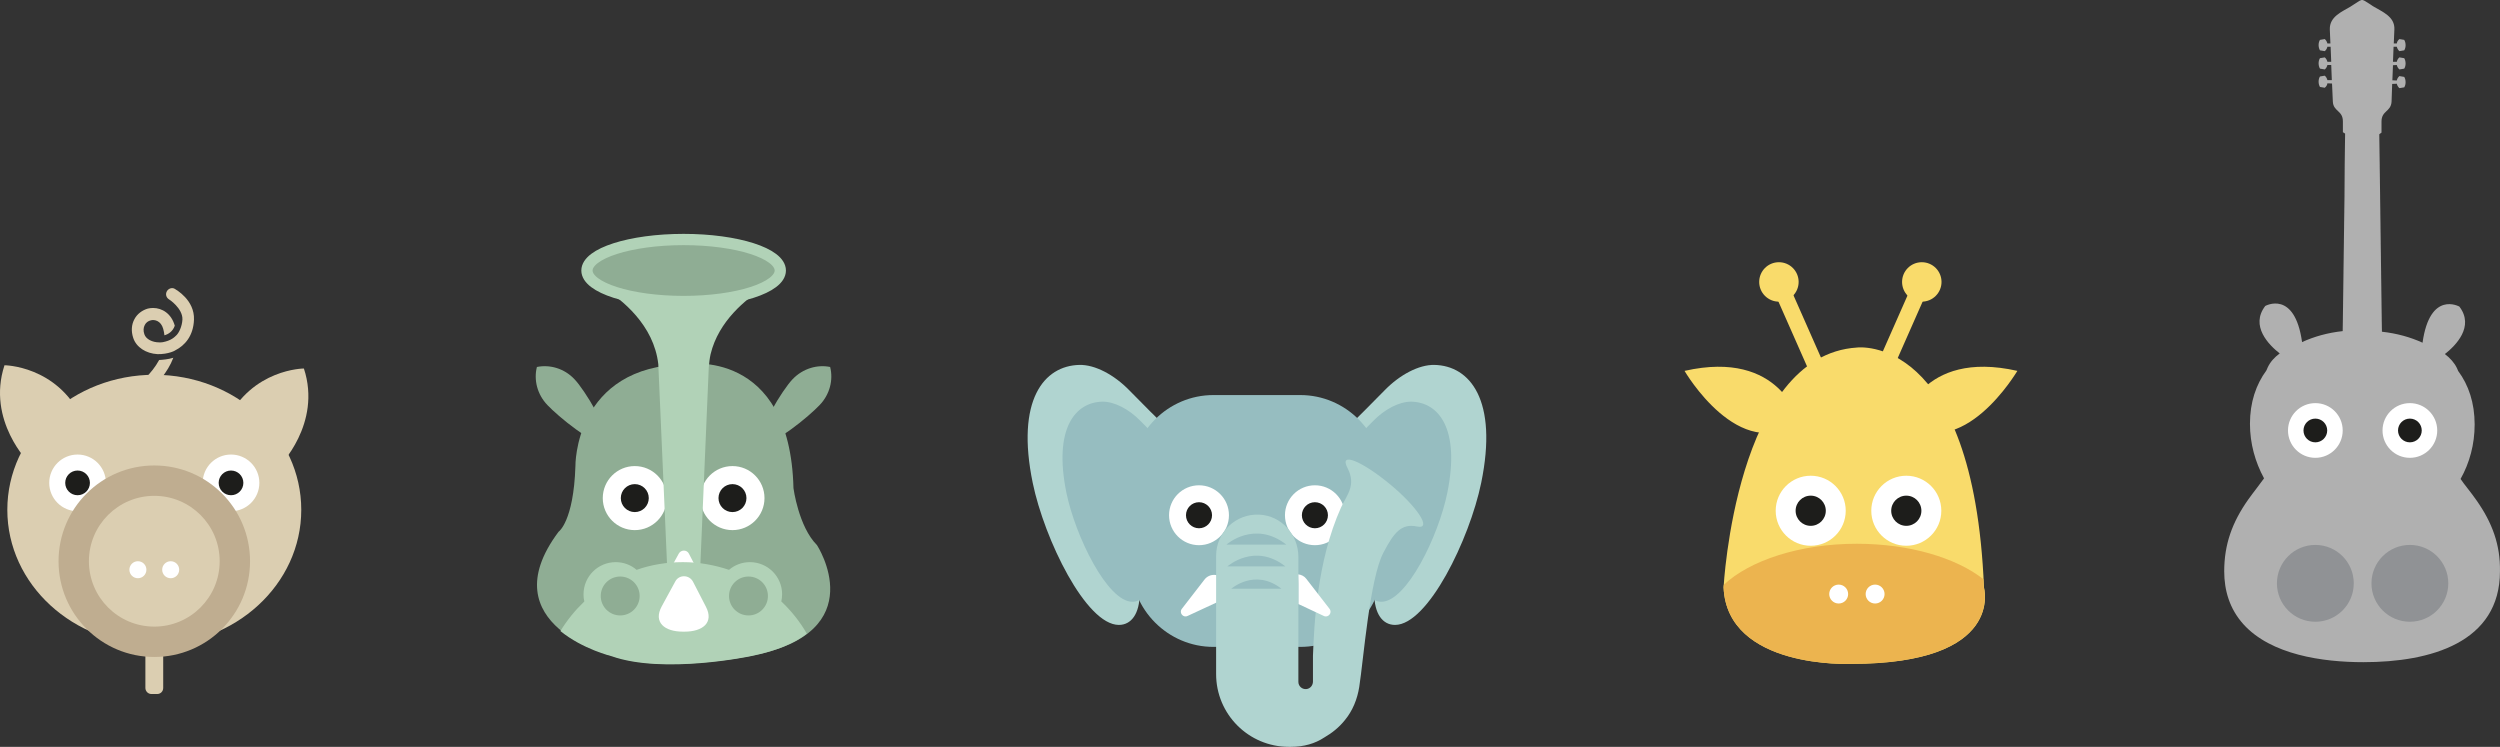 <svg xmlns="http://www.w3.org/2000/svg" xmlns:xlink="http://www.w3.org/1999/xlink" id="Capa_1" x="0px" y="0px" width="1258px" height="375.813px" viewBox="0 0 1258 375.813" xml:space="preserve">
<rect x="0" y="0" width="1258" height="375.813" fill="#333333" stroke="none"/>
<g>
	<path fill="#8FAD94" d="M345.226,183.237c0,0,52.315-8.464,54.048,62.41c0,0,2.549,19.376,11.829,28.655   c0,0,28.656,43.852-32.938,55.681c0,0-43.85,9.28-70.059,0c0,0-62.41-15.194-27.024-62.41c0,0,7.546-5.099,8.463-32.939   C289.546,234.736,288.731,184.053,345.226,183.237z"></path>
	<g>
		<g>
			<circle fill="#FFFFFF" cx="368.579" cy="250.644" r="16.113"></circle>
			<circle fill="#1D1D1B" cx="368.579" cy="250.645" r="7.036"></circle>
		</g>
		<g>
			<circle fill="#FFFFFF" cx="319.426" cy="250.644" r="16.113"></circle>
			<circle fill="#1D1D1B" cx="319.426" cy="250.645" r="7.036"></circle>
		</g>
	</g>
	<g>
		<path fill="#B1D2B7" d="M344.002,151.726c-17.132,0-32.225-2.855-40.893-7.138c9.892,6.119,25.902,18.968,28.146,38.649    l5.405,123.801h14.787l5.201-122.067c0.205-2.243,0.409-4.487,0.918-6.73c3.977-16.623,17.745-27.738,26.718-33.347    C375.514,148.973,360.727,151.726,344.002,151.726z"></path>
		
			<ellipse fill="#8FAD94" stroke="#B1D2B7" stroke-width="5.669" stroke-miterlimit="10" cx="344.002" cy="136.123" rx="48.643" ry="15.602"></ellipse>
	</g>
	<path fill="#FFFFFF" d="M341.555,278.586l-7.343,13.462c-1.02,1.938,0.306,4.282,2.549,4.282h14.277   c2.141,0,3.569-2.345,2.549-4.282l-6.934-13.462C345.634,276.547,342.677,276.547,341.555,278.586z"></path>
	<g>
		<path fill="#8FAD94" d="M289.036,190.784c5.201,5.405,17.745,25.902,16.113,32.327c-6.527,1.326-24.577-13.869-29.676-19.274    c-5.201-5.404-6.935-12.747-5.303-19.172C276.697,183.339,283.938,185.379,289.036,190.784z"></path>
		<path fill="#8FAD94" d="M398.866,190.784c-5.2,5.405-17.744,25.902-16.112,32.327c6.527,1.326,24.577-13.869,29.675-19.274    c5.201-5.404,6.935-12.747,5.304-19.172C411.308,183.339,404.067,185.379,398.866,190.784z"></path>
	</g>
	<g>
		<path fill="#B1D2B7" d="M406.005,318.867c-3.467-6.017-7.852-11.523-12.849-16.214c0.204-1.122,0.407-2.346,0.407-3.569    c0-8.974-7.24-16.215-16.214-16.215c-3.977,0-7.648,1.428-10.504,3.876c-7.342-2.448-15.092-3.876-23.25-3.876    c-8.159,0-16.011,1.326-23.251,3.876c-2.855-2.448-6.526-3.876-10.503-3.876c-8.974,0-16.215,7.241-16.215,16.215    c0,1.224,0.103,2.447,0.409,3.569c-4.589,4.385-8.668,9.382-12.034,14.889c11.116,9.076,25.698,12.645,25.698,12.645    c26.208,9.281,70.059,0,70.059,0C390.912,327.536,399.988,323.559,406.005,318.867z"></path>
		<circle fill="#8FAD94" cx="312.083" cy="299.9" r="9.79"></circle>
		<circle fill="#8FAD94" cx="376.635" cy="299.9" r="9.79"></circle>
	</g>
	<path fill="#FFFFFF" d="M339.821,292.558l-6.832,12.543c-4.386,8.057,1.427,12.747,10.605,12.747h0.918   c8.974,0,14.889-4.486,10.707-12.542l-6.526-12.646C346.756,289.091,341.657,289.091,339.821,292.558z"></path>
</g>
<g>
	<g>
		<path fill="#DBCEB1" d="M79.067,349.232h-2.853c-1.731,0-3.056-1.427-3.056-3.057v-36.264c0-1.732,1.427-3.057,3.056-3.057h2.853    c1.731,0,3.056,1.426,3.056,3.057v36.264C82.123,347.907,80.798,349.232,79.067,349.232z"></path>
		<ellipse fill="#DBCEB1" cx="77.641" cy="256.533" rx="73.955" ry="67.945"></ellipse>
		<g>
			<path fill="#DBCEB1" d="M14.79,233.104c0,0-21.698-21.392-12.53-49.303c0,0,26.078,0.102,38.811,26.281L14.79,233.104z"></path>
			<path fill="#DBCEB1" d="M140.391,234.734c0,0,21.698-21.392,12.529-49.303c0,0-26.078,0.102-38.812,26.281L140.391,234.734z"></path>
		</g>
		<g>
			<g>
				<circle fill="#FFFFFF" cx="39.033" cy="242.985" r="14.261"></circle>
				<circle fill="#1D1D1B" cx="39.033" cy="242.985" r="6.213"></circle>
			</g>
			<g>
				<circle fill="#FFFFFF" cx="116.248" cy="242.985" r="14.261"></circle>
				<circle fill="#1D1D1B" cx="116.248" cy="242.985" r="6.213"></circle>
			</g>
		</g>
		<g>
			<circle fill="#BFAD90" cx="77.641" cy="282.407" r="48.183"></circle>
			<circle fill="#DBCEB1" cx="77.641" cy="282.407" r="32.902"></circle>
		</g>
		<g>
			<circle fill="#FFFFFF" cx="85.892" cy="286.686" r="4.279"></circle>
			<circle fill="#FFFFFF" cx="69.39" cy="286.686" r="4.279"></circle>
		</g>
	</g>
	<g>
		<path fill="#DBCEB1" d="M84.058,146.416c-0.917,1.427-0.509,3.26,0.917,4.177c0.102,0,7.029,4.584,6.825,10.187    c-0.204,3.667-1.833,6.723-2.955,7.843c-1.121,1.121-2.75,2.75-6.927,3.565c-0.611,0.102-1.121,0.102-1.732,0.102    c-3.565,0-6.723-1.629-7.538-4.074c-0.611-1.732-0.509-3.361,0.204-4.686c0.611-1.222,1.732-2.038,3.056-2.343    c1.833-0.509,5.094,0.204,6.214,4.279c0.305,1.12,0.509,2.139,0.611,3.26c1.833-0.509,4.177-1.833,5.195-4.788l0,0v-0.102    c-1.732-6.112-6.418-8.862-10.899-8.862c-0.917,0-1.833,0.102-2.649,0.306c-2.852,0.814-5.399,2.75-6.723,5.296    c-1.528,2.75-1.731,6.113-0.611,9.474c1.527,4.686,6.417,7.844,12.224,8.149c5.501,0.102,8.964-1.833,8.964-1.935    c4.789-2.445,9.066-7.233,9.373-15.382c0.407-9.982-9.168-15.178-9.576-15.483C86.809,144.582,84.975,144.99,84.058,146.416z"></path>
		<path fill="#DBCEB1" d="M81.41,190.015c2.241-2.853,4.38-6.214,5.807-9.983c-2.649,0.815-5.399,1.019-7.131,1.121    c-1.936,3.565-4.38,6.519-6.723,8.862H81.41z"></path>
	</g>
</g>
<g>
	<g>
		<g>
			<path fill="#B0D4D0" d="M721.842,183.626c-7.829-0.195-17.516,4.991-25.051,12.721c-5.872,6.067-14.972,15.07-20.746,20.746     c-8.806,8.611-5.577,23.191,8.122,24.366c4.012,0.392,7.34,3.327,7.34,7.339v49.71c0,10.471,4.305,15.95,10.471,15.95     c16.537,0,37.479-43.056,43.35-71.435C753.938,201.24,739.651,184.018,721.842,183.626z"></path>
			<path fill="#96BDC0" d="M728.301,247.917c6.555-32.292-4.404-45.502-18.104-45.796c-6.066-0.098-13.503,3.816-19.277,9.785     c-4.501,4.697-11.546,11.646-15.95,15.95c-1.467,1.371-2.446,3.034-3.033,4.697c1.566,4.6,5.774,8.318,12.33,8.905     c4.012,0.392,7.339,3.327,7.339,7.339v49.71c0,1.272,0.099,2.446,0.195,3.523c0.979,0.488,2.056,0.782,3.23,0.782     C707.75,302.912,723.896,269.738,728.301,247.917z"></path>
		</g>
		<g>
			<path fill="#B0D4D0" d="M543.159,183.626c7.829-0.195,17.516,4.991,25.051,12.721c5.872,6.067,14.972,15.07,20.745,20.746     c8.807,8.611,5.578,23.191-8.121,24.366c-4.013,0.392-7.34,3.327-7.34,7.339v49.71c0,10.471-4.306,15.95-10.47,15.95     c-16.538,0-37.479-43.056-43.35-71.435C511.063,201.24,525.35,184.018,543.159,183.626z"></path>
			<path fill="#96BDC0" d="M536.603,247.917c-6.556-32.292,4.404-45.502,18.104-45.796c6.067-0.098,13.504,3.816,19.277,9.785     c4.501,4.697,11.547,11.646,15.95,15.95c1.469,1.371,2.446,3.034,3.034,4.697c-1.565,4.6-5.774,8.318-12.331,8.905     c-4.012,0.392-7.339,3.327-7.339,7.339v49.71c0,1.272-0.097,2.446-0.195,3.523c-0.979,0.488-2.055,0.782-3.229,0.782     C557.251,302.912,541.104,269.738,536.603,247.917z"></path>
		</g>
	</g>
	<g>
		<path fill="#96BDC0" d="M654.322,325.516h-43.741c-22.8,0-41.49-18.69-41.49-41.49v-43.741c0-22.8,18.69-41.491,41.49-41.491    h43.741c22.8,0,41.489,18.69,41.489,41.491v43.741C695.812,306.924,677.22,325.516,654.322,325.516z"></path>
	</g>
	<g>
		<g>
			<circle fill="#FFFFFF" cx="603.339" cy="259.268" r="15.07"></circle>
			<circle fill="#1D1D1B" cx="603.339" cy="259.268" r="6.556"></circle>
		</g>
		<g>
			<circle fill="#FFFFFF" cx="661.662" cy="259.268" r="15.07"></circle>
			<circle fill="#1D1D1B" cx="661.662" cy="259.268" r="6.556"></circle>
		</g>
	</g>
	<path fill="#FFFFFF" d="M606.08,291.658l-11.352,14.678c-1.565,1.958,0.587,4.698,2.838,3.621l23.191-10.765l-4.795-7.144   C613.713,288.526,608.624,288.331,606.08,291.658z"></path>
	<path fill="#B0D4D0" d="M699.14,243.416c-13.603-11.155-25.638-16.538-21.039-7.829c4.501,8.71-0.489,13.603-3.327,19.865   c-12.231,27.203-13.504,59.691-14.091,74.565v12.916c0,1.958-1.37,3.621-3.327,3.816c-2.153,0.196-4.012-1.468-4.012-3.619v-7.731   v-25.933v-6.263v-22.995c0-11.154-8.514-20.745-19.669-21.234c-11.841-0.587-21.724,8.905-21.724,20.648v58.517v1.076   c0,20.158,16.342,36.598,36.598,36.598c0.195,0,0.391,0,0.489,0c0.195,0,0.392,0,0.489,0l0,0c6.654,0,12.231-1.664,16.831-4.697   c3.914-2.25,7.437-5.088,10.274-8.611c4.012-4.795,6.361-10.666,7.339-16.831c2.154-13.797,5.285-54.505,12.135-67.52   c5.284-10.177,9.101-14.874,16.929-13.21C721.06,266.607,712.741,254.571,699.14,243.416z"></path>
	<path fill="#FFFFFF" d="M653.441,293.811v6.263v3.915l12.721,5.969c2.25,1.077,4.404-1.663,2.839-3.621l-11.743-15.167   c-0.979-1.271-2.446-1.957-3.914-2.152L653.441,293.811z"></path>
	<path fill="#96BDC0" d="M617.138,274.044c0,0,14.091-12.525,30.14,0H617.138z"></path>
	<path fill="#96BDC0" d="M617.627,285.004c0,0,13.699-12.133,29.16,0H617.627z"></path>
	<path fill="#96BDC0" d="M619.584,296.257c0,0,11.84-10.471,25.246,0H619.584z"></path>
</g>
<g>
	<path fill="#B0B0B0" d="M1246.151,251.733c-1.417-2.024-2.935-4.049-4.454-5.972c-1.214-1.519-2.429-3.138-3.541-4.757   c4.554-8.097,7.085-17.408,7.085-27.427c0-10.829-3.037-19.836-8.301-26.921c-0.201-0.506-0.404-0.911-0.606-1.417   c-1.315-2.732-3.44-5.061-6.072-7.084c5.465-4.251,14.979-13.866,7.286-23.885c0,0-14.776-8.299-18.52,18.117l0.101,0.101   c-6.174-2.834-13.156-4.757-20.545-5.566l-0.102-6.174l0,0v-0.708l0,0l-0.102-6.984l0,0v-0.708l0,0l-0.101-6.983l0,0v-0.709l0,0   l-0.102-6.983l0,0v-0.708l-0.101-6.983l0,0v-0.708l-0.103-6.983l0,0v-0.608l-0.101-7.084l0,0v-0.708l0,0l-0.101-6.984l0,0v-0.708   l-0.101-6.983l0,0v-0.708l-0.103-6.984l0,0v-0.708l0,0l-0.101-6.983l0,0v-0.709l0,0l-0.102-6.983l0,0V75.43l0,0l-0.101-6.983l0,0   v-0.708l0,0v-0.202l1.112-0.81V61.16c0-5.567,4.758-4.858,5.062-10.02l0.303-8.906l2.328-0.102c0.202,0.81,0.607,1.62,1.315,2.227   l2.429-0.405c0.911-1.417,0.911-3.745,0-5.263l-2.429-0.404c-0.708,0.607-1.113,1.315-1.315,2.226l-2.227-0.102l0.303-7.59   l1.924-0.101c0.202,0.81,0.607,1.62,1.315,2.227l2.429-0.405c0.911-1.417,0.911-3.744,0-5.263l-2.429-0.405   c-0.708,0.607-1.113,1.315-1.315,2.226h-1.924l0.305-7.591h1.619c0.202,0.81,0.607,1.62,1.315,2.227l2.429-0.405   c0.911-1.417,0.911-3.745,0-5.263l-2.429-0.404c-0.708,0.607-1.215,1.315-1.315,2.226h-1.519l0.305-7.085   c0.303-6.477-6.174-8.906-10.526-11.537c-0.405-0.304-0.91-0.506-1.216-0.81c-2.934-1.821-3.743-2.631-4.855-2.429   c-0.912,0.202-2.127,1.214-5.062,3.036l-0.304,0.203c-4.353,2.631-10.728,5.06-10.525,11.537l0.303,7.085h-1.518   c-0.202-0.81-0.607-1.619-1.314-2.226l-2.43,0.404c-0.912,1.417-0.912,3.744,0,5.263l2.43,0.405   c0.707-0.607,1.112-1.315,1.314-2.227h1.619l0.305,7.591h-1.924c-0.202-0.809-0.607-1.619-1.314-2.226l-2.43,0.405   c-0.912,1.417-0.912,3.744,0,5.263l2.43,0.405c0.707-0.607,1.112-1.315,1.314-2.227h1.924l0.303,7.591h-2.227   c-0.202-0.81-0.607-1.62-1.314-2.227l-2.43,0.405c-0.912,1.416-0.912,3.745,0,5.263l2.43,0.405   c0.707-0.607,1.214-1.316,1.314-2.227l2.329,0.101l0.404,9.008c0.203,5.161,5.06,4.453,5.06,10.019v5.465l1.113,0.708v0.304l0,0   l-0.102,7.692l0,0v0.101l-0.101,7.591l0,0v0.405l-0.101,15.282v0.304l0,0l-0.102,7.287v0.405l-0.103,6.983v0.708l0,0l-0.101,6.983   l0,0v0.708l0,0l-0.102,6.984l0,0v0.505l-0.1,7.186l0,0v0.607l-0.103,7.591v0.203l-0.101,7.186v0.506l0,0l-0.102,6.984l0,0v0.708   l0,0l-0.101,6.174c-7.49,0.81-14.371,2.732-20.545,5.566l0.101-0.102c-3.744-26.415-18.52-18.116-18.52-18.116   c-7.693,10.02,1.821,19.635,7.285,23.885c-2.631,1.923-4.757,4.251-6.071,7.084c-0.203,0.506-0.405,0.911-0.608,1.417   c-5.263,7.186-8.299,16.092-8.299,26.922c0,9.918,2.632,19.229,7.086,27.427c-1.115,1.62-2.43,3.137-3.544,4.756   c-1.517,2.023-3.035,3.946-4.452,5.971c-7.996,11.335-12.044,22.469-12.044,36.029c0,9.717,2.731,18.927,9.615,26.618   c13.865,15.384,39.773,19.129,60.421,19.129c33.903,0,68.719-9.919,68.719-45.747   C1258.195,274.2,1254.146,263.068,1246.151,251.733z"></path>
	<g>
		<g>
			<circle fill="#FFFFFF" cx="1165.084" cy="216.614" r="13.764"></circle>
			<circle fill="#1D1D1B" cx="1165.084" cy="216.614" r="5.971"></circle>
		</g>
		<g>
			<circle fill="#FFFFFF" cx="1212.651" cy="216.614" r="13.764"></circle>
			<circle fill="#1D1D1B" cx="1212.651" cy="216.614" r="5.971"></circle>
		</g>
	</g>
	<g>
		<circle fill="#909295" cx="1165.084" cy="293.532" r="19.332"></circle>
		<circle fill="#909295" cx="1212.651" cy="293.532" r="19.332"></circle>
	</g>
</g>
<g>
	<g>
		
			<rect x="902.338" y="139.451" transform="matrix(-0.915 0.404 -0.404 -0.915 1803.18 -45.944)" fill="#F9DB6B" width="8.203" height="55.798"></rect>
		<circle fill="#F9DB6B" cx="895.15" cy="141.871" r="9.924"></circle>
	</g>
	<g>
		
			<rect x="951.726" y="139.484" transform="matrix(0.915 0.404 -0.404 0.915 149.151 -371.964)" fill="#F9DB6B" width="8.204" height="55.798"></rect>
		<circle fill="#F9DB6B" cx="967.048" cy="141.871" r="9.924"></circle>
	</g>
	<path fill="#F9DB6B" d="M905.176,212.046c0,0-8.811-36.455-57.519-25.417C847.657,186.629,875.303,234.122,905.176,212.046z"></path>
	<path fill="#F9DB6B" d="M957.63,212.046c0,0,8.811-36.455,57.519-25.417C1015.047,186.629,987.401,234.122,957.63,212.046z"></path>
	<path fill="#F9DB6B" d="M867.303,295.59c0,0,6.075-116.859,67.139-120.708c0,0,58.631-7.493,63.897,120.708   c0,0,10.936,38.48-66.936,38.48C931.403,334.07,869.126,336.805,867.303,295.59z"></path>
	<path fill="#ECB44F" d="M867.403,294.273c-0.101,0.911-0.101,1.316-0.101,1.316c1.823,41.215,63.999,38.48,63.999,38.48   c77.973,0,66.935-38.48,66.935-38.48c-0.101-1.418-0.101-2.836-0.202-4.152c-13.67-10.734-37.163-17.822-63.694-17.822   C905.58,273.615,880.468,282.021,867.403,294.273z"></path>
	<g>
		<circle fill="#FFFFFF" cx="943.555" cy="298.931" r="4.759"></circle>
		<circle fill="#FFFFFF" cx="925.226" cy="298.931" r="4.759"></circle>
	</g>
	<g>
		<circle fill="#FFFFFF" cx="911.15" cy="257.008" r="17.62"></circle>
		<circle fill="#1D1D1B" cx="911.15" cy="257.008" r="7.595"></circle>
	</g>
	<g>
		<circle fill="#FFFFFF" cx="959.251" cy="257.008" r="17.62"></circle>
		<circle fill="#1D1D1B" cx="959.251" cy="257.008" r="7.595"></circle>
	</g>
</g>
</svg>